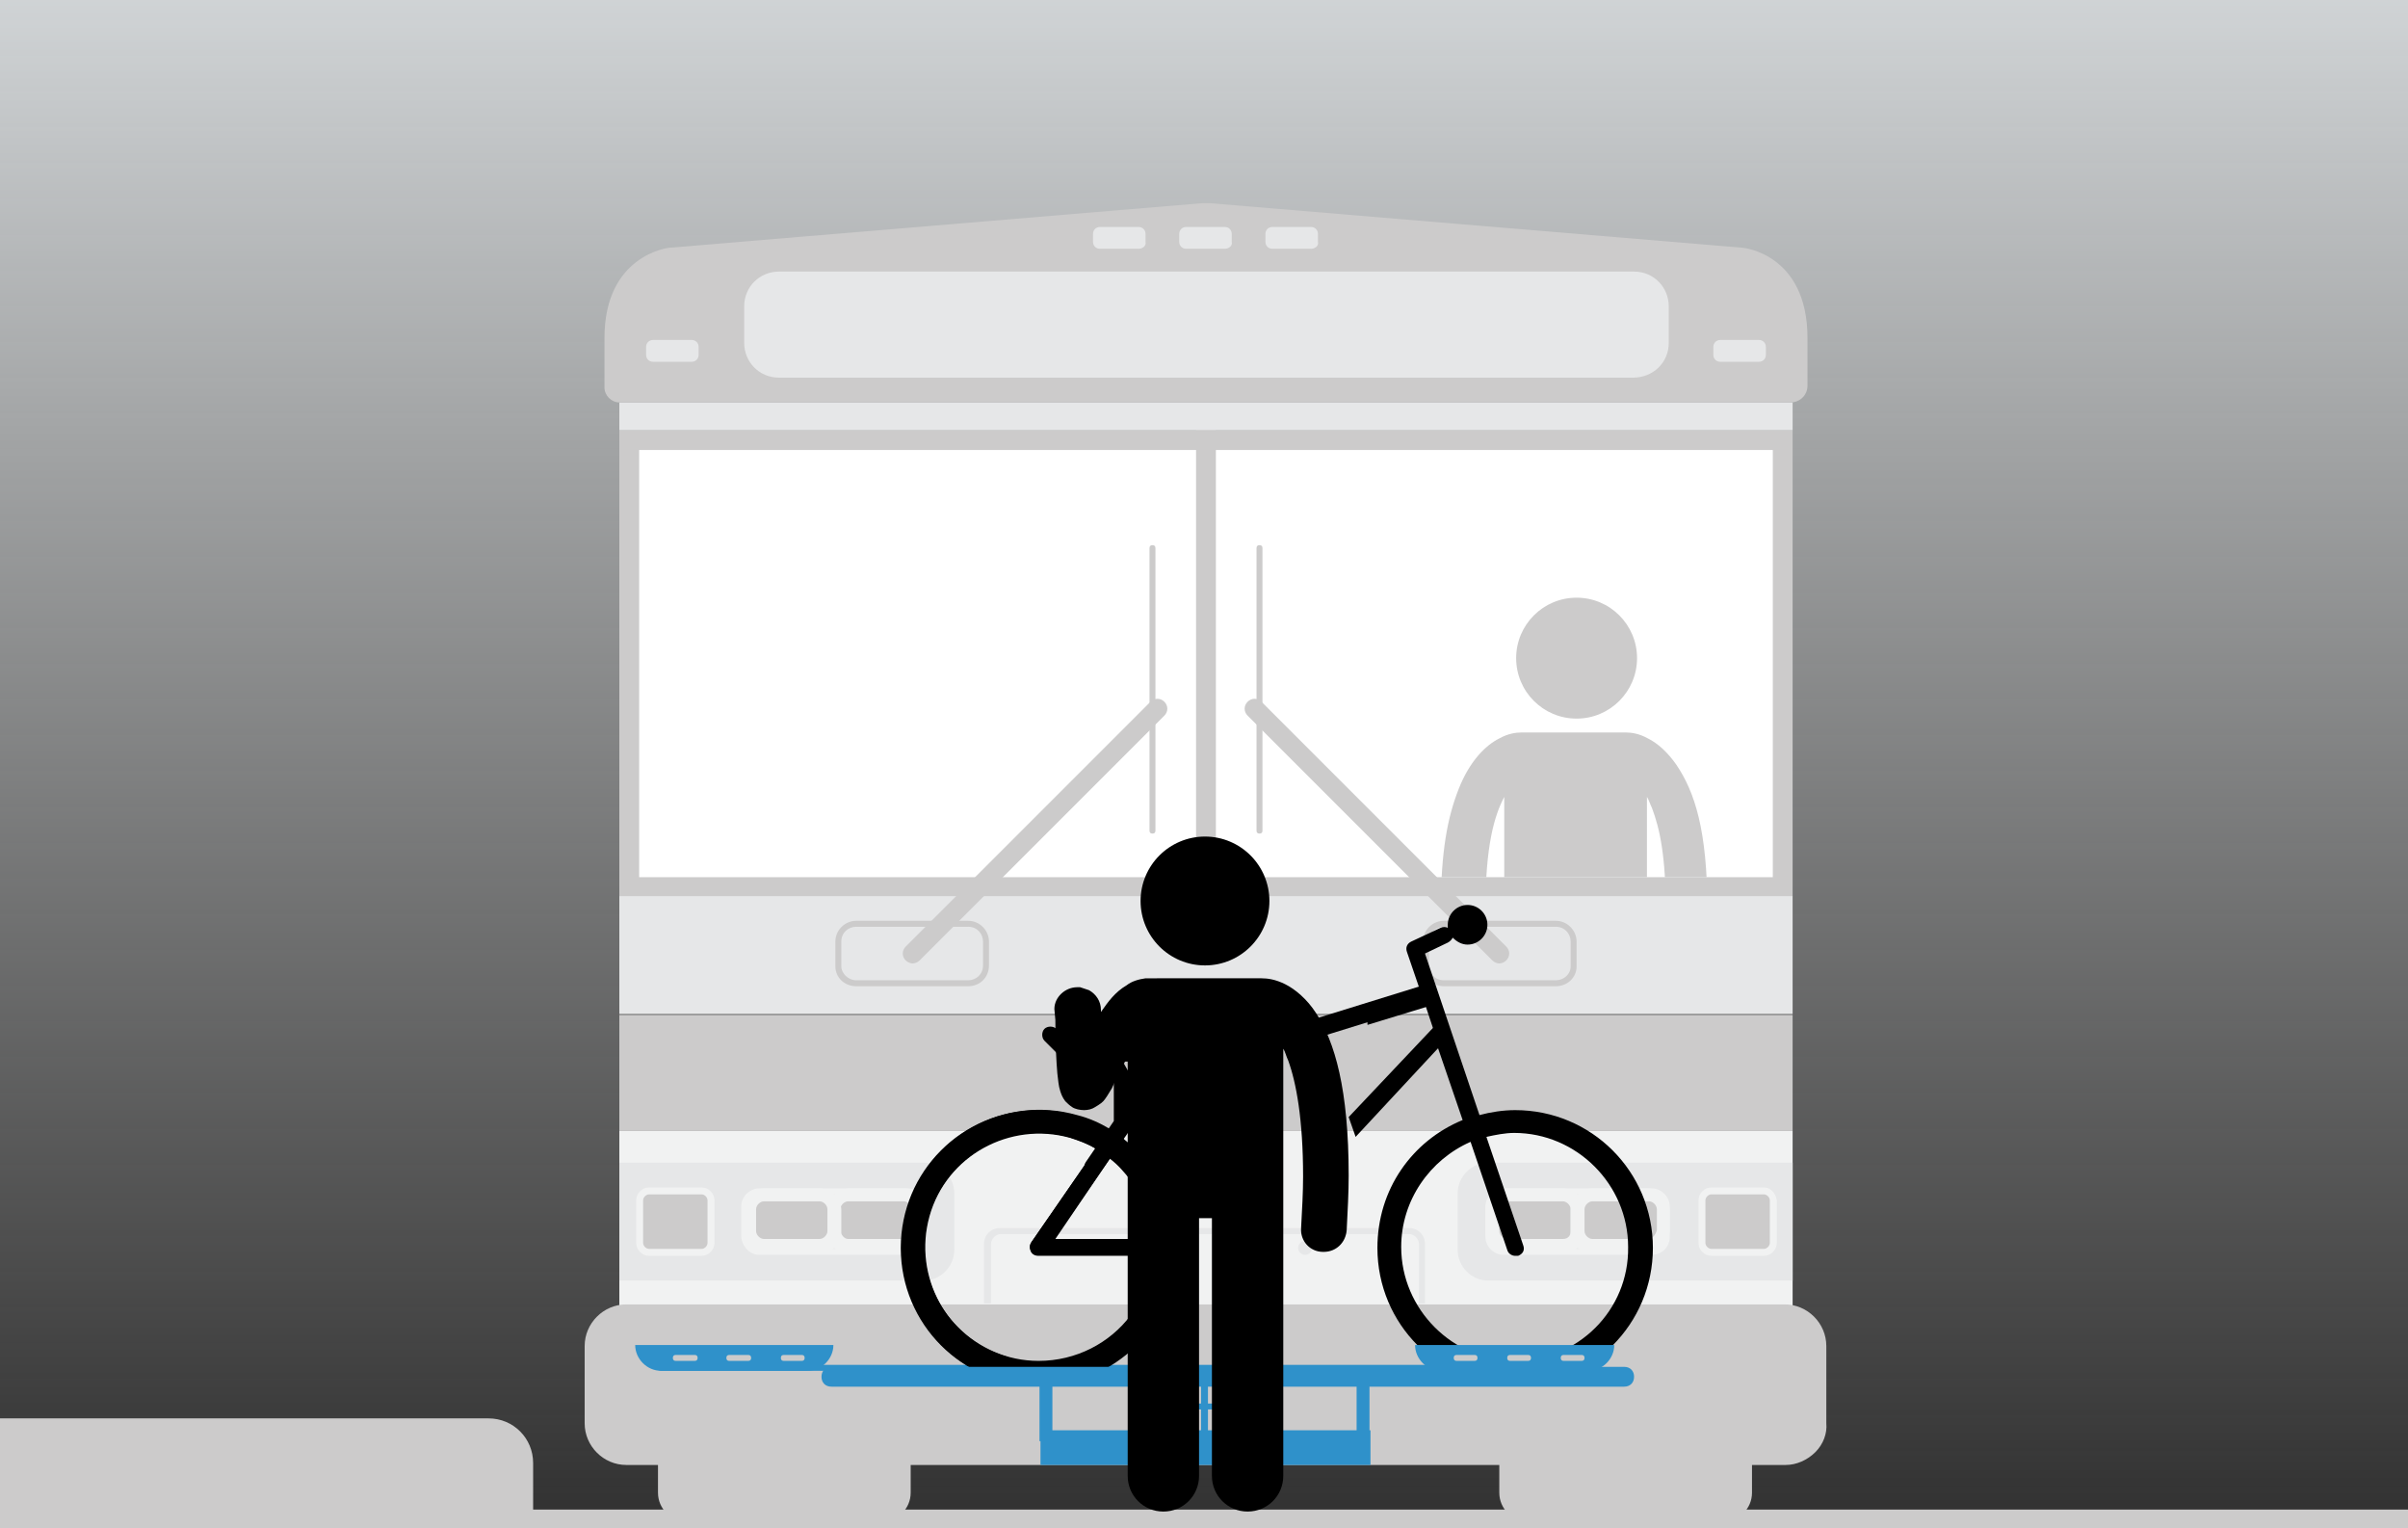<?xml version="1.0" encoding="utf-8"?>
<!-- Generator: Adobe Illustrator 19.2.0, SVG Export Plug-In . SVG Version: 6.00 Build 0)  -->
<svg version="1.1" id="Layer_1" xmlns="http://www.w3.org/2000/svg" xmlns:xlink="http://www.w3.org/1999/xlink" x="0px" y="0px"
	 width="243px" height="154.2px" viewBox="0 0 243 154.2" style="enable-background:new 0 0 243 154.2;" xml:space="preserve">
<rect x="0" y="0" width="243" height="154.2" fill="#333333" stroke="none"/>
<style type="text/css">
	.st0{fill:url(#SVGID_1_);}
	.st1{fill:#CCCBCB;}
	.st2{fill:#FFFFFF;}
	.st3{fill:#E6E7E8;}
	.st4{fill:#F1F2F2;}
	.st5{clip-path:url(#SVGID_3_);}
	.st6{fill:#2F91CA;}
</style>
<linearGradient id="SVGID_1_" gradientUnits="userSpaceOnUse" x1="121.5" y1="188.25" x2="121.5" y2="4.233" gradientTransform="matrix(1 0 0 -1 0 156)">
	<stop  offset="0" style="stop-color:#F1F6F9"/>
	<stop  offset="1" style="stop-color:#F1F2F2;stop-opacity:0"/>
</linearGradient>
<rect class="st0" width="243" height="153.3"/>
<g>
	<path class="st1" d="M89,153.5H69.3c-1.6,0-2.9-1.3-2.9-2.9V145c0-1.6,1.3-2.9,2.9-2.9H89c1.6,0,2.9,1.3,2.9,2.9v5.6
		C91.9,152.2,90.6,153.5,89,153.5z"/>
	<path class="st1" d="M173.9,153.5h-19.7c-1.6,0-2.9-1.3-2.9-2.9V145c0-1.6,1.3-2.9,2.9-2.9h19.7c1.6,0,2.9,1.3,2.9,2.9v5.6
		C176.8,152.2,175.5,153.5,173.9,153.5z"/>
	<g>
		<rect x="63.5" y="44.4" class="st2" width="116.4" height="45.1"/>
		<path class="st1" d="M178.9,45.4v43.1H64.5V45.4H178.9 M180.9,43.4H62.5v47h118.4V43.4L180.9,43.4z"/>
	</g>
	<rect x="120.7" y="43.4" class="st1" width="2" height="47"/>
	<rect x="62.5" y="90.4" class="st3" width="118.4" height="11.9"/>
	<g>
		<path class="st1" d="M157,99.5h-11.3c-1.2,0-2.1-1-2.1-2.1V95c0-1.2,1-2.1,2.1-2.1H157c1.2,0,2.1,1,2.1,2.1v2.5
			C159.1,98.6,158.2,99.5,157,99.5z M145.7,93.5c-0.8,0-1.5,0.6-1.5,1.5v2.4c0,0.8,0.6,1.5,1.5,1.5H157c0.8,0,1.5-0.6,1.5-1.4V95
			c0-0.8-0.6-1.5-1.5-1.5H145.7z"/>
		<path class="st1" d="M151.3,97.2c-0.2,0-0.5-0.1-0.7-0.3l-24.7-24.7c-0.4-0.4-0.4-1,0-1.4s1-0.4,1.4,0L152,95.5
			c0.4,0.4,0.4,1,0,1.4C151.8,97.1,151.5,97.2,151.3,97.2z"/>
		<path class="st1" d="M127.1,84.1c-0.2,0-0.3-0.1-0.3-0.3V55.3c0-0.2,0.1-0.3,0.3-0.3s0.3,0.1,0.3,0.3v28.5
			C127.4,84,127.3,84.1,127.1,84.1z"/>
	</g>
	<g>
		<path class="st1" d="M97.7,99.5H86.4c-1.2,0-2.1-0.9-2.1-2V95c0-1.2,1-2.1,2.1-2.1h11.3c1.2,0,2.1,1,2.1,2.1v2.4
			C99.8,98.6,98.9,99.5,97.7,99.5z M86.4,93.5c-0.8,0-1.5,0.6-1.5,1.5v2.5c0,0.7,0.7,1.4,1.5,1.4h11.3c0.8,0,1.5-0.6,1.5-1.5V95
			c0-0.8-0.6-1.5-1.5-1.5H86.4z"/>
		<path class="st1" d="M92.1,97.2c-0.2,0-0.5-0.1-0.7-0.3c-0.4-0.4-0.4-1,0-1.4l24.7-24.7c0.4-0.4,1-0.4,1.4,0s0.4,1,0,1.4
			L92.8,96.9C92.6,97.1,92.3,97.2,92.1,97.2z"/>
		<path class="st1" d="M116.3,84.1c-0.2,0-0.3-0.1-0.3-0.3V55.3c0-0.2,0.1-0.3,0.3-0.3s0.3,0.1,0.3,0.3v28.5
			C116.6,84,116.5,84.1,116.3,84.1z"/>
	</g>
	<rect x="62.5" y="40.6" class="st3" width="118.4" height="2.8"/>
	<path class="st1" d="M121.7,40.6h59c0.9,0,1.7-0.7,1.7-1.7v-4.8c0-8.5-6.5-9.1-6.5-9.1l-53.8-4.5c-0.3,0-0.5,0-0.8,0L67.5,25
		c0,0-6.5,0.7-6.5,9.1v5c0,0.8,0.7,1.5,1.5,1.5H121.7z"/>
	<path class="st3" d="M164.8,38.1H78.6c-2,0-3.5-1.6-3.5-3.5v-3.7c0-2,1.6-3.5,3.5-3.5h86.3c2,0,3.5,1.6,3.5,3.5v3.7
		C168.4,36.6,166.8,38.1,164.8,38.1z"/>
	<g>
		<g>
			<path class="st3" d="M177.5,36.5h-3.9c-0.4,0-0.7-0.3-0.7-0.7V35c0-0.4,0.3-0.7,0.7-0.7h3.9c0.4,0,0.7,0.3,0.7,0.7v0.8
				C178.2,36.2,177.9,36.5,177.5,36.5z"/>
		</g>
		<g>
			<path class="st3" d="M123.6,25.1h-3.9c-0.4,0-0.7-0.3-0.7-0.7v-0.8c0-0.4,0.3-0.7,0.7-0.7h3.9c0.4,0,0.7,0.3,0.7,0.7v0.8
				C124.4,24.8,124,25.1,123.6,25.1z"/>
		</g>
		<g>
			<path class="st3" d="M132.3,25.1h-3.9c-0.4,0-0.7-0.3-0.7-0.7v-0.8c0-0.4,0.3-0.7,0.7-0.7h3.9c0.4,0,0.7,0.3,0.7,0.7v0.8
				C133.1,24.8,132.7,25.1,132.3,25.1z"/>
		</g>
		<g>
			<path class="st3" d="M114.9,25.1H111c-0.4,0-0.7-0.3-0.7-0.7v-0.8c0-0.4,0.3-0.7,0.7-0.7h3.9c0.4,0,0.7,0.3,0.7,0.7v0.8
				C115.7,24.8,115.3,25.1,114.9,25.1z"/>
		</g>
		<g>
			<path class="st3" d="M69.8,36.5h-3.9c-0.4,0-0.7-0.3-0.7-0.7V35c0-0.4,0.3-0.7,0.7-0.7h3.9c0.4,0,0.7,0.3,0.7,0.7v0.8
				C70.5,36.2,70.2,36.5,69.8,36.5z"/>
		</g>
	</g>
	<rect x="62.5" y="102.4" class="st1" width="118.4" height="11.7"/>
	<rect x="62.5" y="114.1" class="st4" width="118.4" height="18.4"/>
	<g>
		<path class="st3" d="M180.9,117.3h-30.7c-1.7,0-3.1,1.4-3.1,3.1v5.7c0,1.7,1.4,3.1,3.1,3.1h30.7V117.3z"/>
		<g>
			<g>
				<path class="st1" d="M157.7,125.8h-5.6c-0.8,0-1.5-0.7-1.5-1.5v-2.2c0-0.8,0.7-1.5,1.5-1.5h5.6c0.8,0,1.5,0.7,1.5,1.5v2.2
					C159.2,125.1,158.6,125.8,157.7,125.8z"/>
				<path class="st4" d="M157.7,126.5h-5.6c-1.2,0-2.2-1-2.2-2.2v-2.2c0-1.2,1-2.2,2.2-2.2h5.6c1.2,0,2.2,1,2.2,2.2v2.2
					C159.9,125.5,158.9,126.5,157.7,126.5z M152.1,121.2c-0.4,0-0.8,0.4-0.8,0.8v2.2c0,0.4,0.4,0.8,0.8,0.8h5.6
					c0.6,0,0.8-0.4,0.8-0.8v-2.2c0-0.4-0.4-0.8-0.8-0.8H152.1z"/>
			</g>
			<g>
				<path class="st1" d="M166.3,125.8h-5.6c-0.8,0-1.5-0.7-1.5-1.5v-2.2c0-0.8,0.7-1.5,1.5-1.5h5.6c0.8,0,1.5,0.7,1.5,1.5v2.2
					C167.7,125.1,167.1,125.8,166.3,125.8z"/>
				<path class="st4" d="M166.3,126.5h-5.6c-1.2,0-2.2-1-2.2-2.2v-2.2c0-1.2,1-2.2,2.2-2.2h5.6c1.2,0,2.2,1,2.2,2.2v2.2
					C168.3,125.6,167.4,126.5,166.3,126.5z M160.7,121.2c-0.4,0-0.8,0.4-0.8,0.8v2.2c0,0.4,0.4,0.8,0.8,0.8h5.6
					c0.5,0,0.8-0.5,0.9-0.9l0-2.1c0-0.4-0.4-0.8-0.8-0.8H160.7z"/>
			</g>
			<path class="st4" d="M166.7,126.6h-15c-1,0-1.8-0.9-1.8-1.8v-3.1c0-1,0.9-1.8,1.8-1.8h15c1,0,1.8,0.9,1.8,1.8v3.1
				C168.5,125.8,167.7,126.6,166.7,126.6z M151.7,120.5c-0.6,0-1.2,0.6-1.2,1.2v3.1c0,0.6,0.6,1.2,1.2,1.2h15c0.8,0,1.2-0.6,1.2-1.2
				v-3.1c0-0.6-0.6-1.2-1.2-1.2H151.7z"/>
		</g>
		<g>
			<path class="st1" d="M172.6,126.3c-0.5,0-1-0.4-1-1V121c0-0.5,0.4-1,1-1h5.3c0.5,0,1,0.4,1,1v4.3c0,0.5-0.4,1-1,1H172.6z"/>
			<path class="st4" d="M178,120.5c0.3,0,0.6,0.3,0.6,0.6v4.3c0,0.3-0.3,0.6-0.6,0.6h-5.3c-0.3,0-0.6-0.3-0.6-0.6v-4.3
				c0-0.3,0.3-0.6,0.6-0.6H178 M178,119.8h-5.3c-0.7,0-1.3,0.6-1.3,1.3v4.3c0,0.7,0.6,1.3,1.3,1.3h5.3c0.7,0,1.3-0.6,1.3-1.3v-4.3
				C179.2,120.4,178.7,119.8,178,119.8L178,119.8z"/>
		</g>
	</g>
	<g>
		<path class="st3" d="M62.5,117.3h30.7c1.7,0,3.1,1.4,3.1,3.1v5.7c0,1.7-1.4,3.1-3.1,3.1H62.5V117.3z"/>
		<g>
			<g>
				<path class="st1" d="M85.6,125.8h5.6c0.8,0,1.5-0.7,1.5-1.5v-2.2c0-0.8-0.7-1.5-1.5-1.5h-5.6c-0.8,0-1.5,0.7-1.5,1.5v2.2
					C84.2,125.1,84.8,125.8,85.6,125.8z"/>
				<path class="st4" d="M91.2,126.5h-5.6c-1.1,0-2-0.9-2.1-2.1l0-2.3c0-1.2,1-2.2,2.2-2.2h5.6c1.2,0,2.2,1,2.2,2.2v2.2
					C93.4,125.5,92.4,126.5,91.2,126.5z M85.6,121.2c-0.4,0-0.8,0.4-0.8,0.8v2.2c0.1,0.4,0.4,0.8,0.8,0.8h5.6c0.4,0,0.8-0.4,0.8-0.8
					v-2.2c0-0.4-0.4-0.8-0.8-0.8H85.6z"/>
			</g>
			<g>
				<path class="st1" d="M77.1,125.8h5.6c0.8,0,1.5-0.7,1.5-1.5v-2.2c0-0.8-0.7-1.5-1.5-1.5h-5.6c-0.8,0-1.5,0.7-1.5,1.5v2.2
					C75.6,125.1,76.3,125.8,77.1,125.8z"/>
				<path class="st4" d="M82.7,126.5h-5.6c-1.2,0-2.2-1-2.2-2.2v-2.2c0-1.2,1-2.2,2.2-2.2h5.6c1.2,0,2.2,1,2.2,2.2v2.2
					C84.9,125.5,83.9,126.5,82.7,126.5z M77.1,121.2c-0.4,0-0.8,0.4-0.8,0.8v2.2c0,0.4,0.4,0.8,0.8,0.8h5.6c0.4,0,0.8-0.4,0.8-0.8
					v-2.2c0-0.4-0.4-0.8-0.8-0.8H77.1z"/>
			</g>
			<path class="st4" d="M91.6,126.6h-15c-0.9,0-1.7-0.8-1.8-1.8l0-3.1c0-1,0.9-1.8,1.8-1.8h15c1,0,1.8,0.9,1.8,1.8v3.1
				C93.4,125.8,92.6,126.6,91.6,126.6z M76.6,120.5c-0.6,0-1.2,0.5-1.2,1.2v3.1c0.1,0.5,0.5,1.2,1.2,1.2h15c0.6,0,1.2-0.6,1.2-1.2
				v-3.1c0-0.6-0.6-1.2-1.2-1.2H76.6z"/>
		</g>
		<g>
			<path class="st1" d="M65.4,126.3c-0.5,0-1-0.4-1-1V121c0-0.5,0.4-1,1-1h5.3c0.5,0,1,0.4,1,1v4.3c0,0.5-0.4,1-1,1H65.4z"/>
			<path class="st4" d="M70.8,120.5c0.3,0,0.6,0.3,0.6,0.6v4.3c0,0.3-0.3,0.6-0.6,0.6h-5.3c-0.3,0-0.6-0.3-0.6-0.6v-4.3
				c0-0.3,0.3-0.6,0.6-0.6H70.8 M70.8,119.8h-5.3c-0.7,0-1.3,0.6-1.3,1.3v4.3c0,0.7,0.6,1.3,1.3,1.3h5.3c0.7,0,1.3-0.6,1.3-1.3v-4.3
				C72.1,120.4,71.5,119.8,70.8,119.8L70.8,119.8z"/>
		</g>
	</g>
	<g>
		<path class="st3" d="M143.9,131.5h-0.7v-6c0-0.5-0.5-1-1-1H101c-0.5,0-1,0.5-1,1v6h-0.7v-6c0-0.9,0.7-1.6,1.6-1.6h41.3
			c0.9,0,1.6,0.7,1.6,1.6V131.5z"/>
		<circle class="st3" cx="111.5" cy="125.9" r="0.7"/>
		<circle class="st3" cx="131.7" cy="125.9" r="0.7"/>
	</g>
	<g>
		<path class="st1" d="M180.2,146.8h-117c-1.8,0-3.2-1.5-3.2-3.2v-7.8c0-1.8,1.5-3.2,3.2-3.2h116.9c1.8,0,3.2,1.5,3.2,3.2v7.8
			C183.4,145.4,181.9,146.8,180.2,146.8z"/>
		<path class="st1" d="M180.2,147.8h-117c-2.3,0-4.2-1.9-4.2-4.2v-7.8c0-2.3,1.9-4.2,4.2-4.2h116.9c2.3,0,4.2,1.9,4.2,4.2v7.8
			c0.1,1-0.3,2.1-1.1,2.9C182.4,147.3,181.3,147.8,180.2,147.8z M63.2,133.6c-1.2,0-2.2,1-2.2,2.2v7.8c0,1.2,1,2.2,2.2,2.2h117
			c0.6,0,1.2-0.2,1.6-0.7c0.4-0.4,0.6-0.9,0.5-1.5l0-7.9c0-1.2-1-2.2-2.2-2.2H63.2z"/>
	</g>
</g>
<path class="st1" d="M0,153.3h53.8v-5.7c0-2.5-2-4.5-4.5-4.5H0V153.3z"/>
<rect y="152.3" class="st1" width="243" height="2"/>
<g>
	<g>
		<defs>
			<rect id="SVGID_2_" x="144.6" y="56.1" width="29.2" height="32.4"/>
		</defs>
		<clipPath id="SVGID_3_">
			<use xlink:href="#SVGID_2_"  style="overflow:visible;"/>
		</clipPath>
		<g class="st5">
			<path class="st1" d="M148.9,98.8c0.7-0.4,1.2-1.2,1.2-2.1c-0.1-1.8-0.2-3.4-0.2-4.9c0-6.5,0.9-9.5,1.9-11.4v16.8
				c0,1.8,1.5,3.3,3.3,3.3s3.3-1.5,3.3-3.3v-1.4h1.2v1.4c0,1.8,1.5,3.3,3.3,3.3s3.3-1.5,3.3-3.3V80.4c0.2,0.3,0.3,0.7,0.5,1.1
				c0.8,2.1,1.4,4.9,1.4,10.3c0,1.5,0,3.1-0.2,4.9c-0.1,1.2,0.8,2.2,2,2.3h0.1c1.1,0,2.1-0.9,2.1-2c0.1-1.9,0.2-3.6,0.2-5.2
				c0-8.1-1.3-11.9-3.1-14.6c-0.9-1.3-1.9-2.2-2.9-2.7c-0.9-0.5-1.7-0.6-2.2-0.6H164h-10.4h-0.1c-0.5,0-1.3,0.1-2.2,0.6
				c-1.4,0.7-3,2.3-4.1,5.1c-1.1,2.8-1.8,6.2-1.8,12.2c0,1.6,0.1,3.3,0.2,5.2c0.1,1,0.8,1.8,1.7,2L148.9,98.8z"/>
			<circle class="st1" cx="159.1" cy="66.4" r="6.1"/>
		</g>
	</g>
</g>
<path class="st6" d="M123.3,142.2h-3.6c-0.8,0-1.4-0.6-1.4-1.4v-1.3h0.7v1.3c0,0.4,0.4,0.8,0.8,0.8h3.6c0.4,0,0.8-0.4,0.8-0.8v-1.3
	h0.7v1.3C124.7,141.6,124.1,142.2,123.3,142.2z"/>
<g>
	<path class="st6" d="M84.1,135.7L84.1,135.7c0,1.4-1.2,2.6-2.6,2.6H66.7c-1.4,0-2.6-1.2-2.6-2.6l0,0H84.1z"/>
	<g>
		<g>
			<path class="st1" d="M80.9,137.3h-1.8c-0.2,0-0.3-0.1-0.3-0.3s0.1-0.3,0.3-0.3h1.8c0.2,0,0.3,0.1,0.3,0.3S81.1,137.3,80.9,137.3z
				"/>
		</g>
		<g>
			<path class="st1" d="M75.5,137.3h-1.9c-0.2,0-0.3-0.1-0.3-0.3s0.1-0.3,0.3-0.3h1.9c0.2,0,0.3,0.1,0.3,0.3S75.7,137.3,75.5,137.3z
				"/>
		</g>
		<g>
			<path class="st1" d="M70.1,137.3h-1.9c-0.2,0-0.3-0.1-0.3-0.3s0.1-0.3,0.3-0.3h1.9c0.2,0,0.3,0.1,0.3,0.3S70.3,137.3,70.1,137.3z
				"/>
		</g>
	</g>
</g>
<path class="st6" d="M160.3,138.3H66.7c-0.2,0-0.3-0.1-0.3-0.3s0.1-0.3,0.3-0.3h93.6c0.2,0,0.3,0.1,0.3,0.3S160.5,138.3,160.3,138.3
	z"/>
<g>
	<g>
		<path d="M145.1,105.7l2.5,7.3c-5.1,2.1-8.6,7-8.6,12.9c0,7.7,6.2,13.9,13.9,13.9s13.9-6.2,13.9-13.9s-6.2-13.9-13.9-13.9
			c-1.2,0-2.5,0.2-3.6,0.5l-5.5-16.3l2.3-1.1c0.2-0.1,0.4-0.3,0.5-0.5c0.4,0.4,0.9,0.7,1.5,0.7c1.1,0,2-0.9,2-2s-0.9-2-2-2
			s-2,0.9-2,2c0,0.1,0,0.2,0,0.3c-0.2-0.1-0.5-0.1-0.7,0l-3,1.4c-0.4,0.2-0.6,0.6-0.4,1.1l1.3,3.8l-5.4,1.7c0,0.6,0.1,1.2,0.1,1.8
			l5.9-1.8l0.8,2.4l-6.7,7.1c0,0.5,0,0.9-0.1,1.4L145.1,105.7z M152.9,137.3c-6.3,0-11.5-5.2-11.5-11.5c0-4.7,2.9-8.8,7-10.6
			l3.7,10.9c0.1,0.4,0.5,0.6,0.8,0.6c0.1,0,0.2,0,0.3,0c0.5-0.2,0.7-0.6,0.5-1.1l0,0l-3.7-10.9c0.9-0.2,1.9-0.4,2.8-0.4
			c6.3,0,11.5,5.2,11.5,11.5C164.4,132.2,159.2,137.3,152.9,137.3z"/>
		<g>
			<path d="M104.8,137.3c-6.3,0-11.5-5.2-11.5-11.5s5.2-11.5,11.5-11.5c2.1,0,4.1,0.6,5.8,1.6l-6.5,9.4c-0.2,0.3-0.2,0.6-0.1,0.9
				s0.4,0.5,0.8,0.5h9.3V125h-7.6l5.5-8.1c0.8,0.6,1.5,1.4,2.1,2.2v-3.6c-0.2-0.2-0.5-0.4-0.7-0.6l0.7-1v-1.1h-0.2
				c-0.3,1.3-1.5,2.4-2.9,2.5c-0.1,0-0.1,0-0.2,0c-1.7,0-3.1-1.3-3.2-3l0,0c-0.9-0.2-1.9-0.3-2.8-0.3c-7.7,0-13.9,6.2-13.9,13.9
				s6.2,13.9,13.9,13.9c3.6,0,6.8-1.3,9.3-3.5v-3.6C112,135.5,108.6,137.3,104.8,137.3z"/>
			<path d="M101.7,136.9c-6.1-1.7-9.6-8.1-7.9-14.2c1.7-6.1,8.1-9.6,14.2-7.9c0.9,0.3,1.8,0.6,2.6,1.1l-6.5,9.4l0,0
				c-0.3,0.4-0.2,0.9,0.2,1.2c0.1,0.1,0.2,0.1,0.3,0.1c0.3,0.1,0.7,0,0.9-0.3l6.5-9.4l1.4-2l-1.4-1c-1-0.6-2.1-1.1-3.3-1.4
				c-7.4-2.1-15.1,2.2-17.2,9.6c-2.1,7.4,2.2,15.1,9.6,17.2L101.7,136.9z"/>
			<path d="M110.3,118.6c-0.2,0-0.3,0-0.5-0.2c-0.4-0.3-0.5-0.8-0.2-1.2l2.8-4.1V109l-1.4-2.4c-0.2-0.4-0.1-1,0.3-1.2s1-0.1,1.2,0.3
				l1.6,2.8v5.1l-3.1,4.5C110.9,118.5,110.6,118.6,110.3,118.6z"/>
			<path d="M114.1,107.1h-6.6l-2.1-2.1c-0.3-0.3-0.3-0.9,0-1.2s0.9-0.3,1.2,0l1.5,1.5h5.8v1.8H114.1z"/>
		</g>
	</g>
	<rect x="128" y="101.9" transform="matrix(0.955 -0.296 0.296 0.955 -24.323 44.793)" width="15.9" height="1.9"/>
	<polygon points="136.8,114.7 136.1,112.7 144.8,103.5 146.1,104.7 	"/>
</g>
<g>
	<path class="st6" d="M162.9,135.7L162.9,135.7c0,1.4-1.2,2.6-2.6,2.6h-14.9c-1.4,0-2.6-1.2-2.6-2.6l0,0H162.9z"/>
	<g>
		<g>
			<path class="st1" d="M159.6,137.3h-1.8c-0.2,0-0.3-0.1-0.3-0.3s0.1-0.3,0.3-0.3h1.8c0.2,0,0.3,0.1,0.3,0.3
				S159.8,137.3,159.6,137.3z"/>
		</g>
		<g>
			<path class="st1" d="M154.2,137.3h-1.8c-0.2,0-0.3-0.1-0.3-0.3s0.1-0.3,0.3-0.3h1.8c0.2,0,0.3,0.1,0.3,0.3
				S154.4,137.3,154.2,137.3z"/>
		</g>
		<g>
			<path class="st1" d="M148.8,137.3H147c-0.2,0-0.3-0.1-0.3-0.3s0.1-0.3,0.3-0.3h1.8c0.2,0,0.3,0.1,0.3,0.3S149,137.3,148.8,137.3z
				"/>
		</g>
	</g>
</g>
<g>
	<rect x="104.9" y="138.9" class="st6" width="1.3" height="6.5"/>
	<rect x="136.9" y="138.9" class="st6" width="1.3" height="6.5"/>
	<g>
		<rect x="105.6" y="144.9" class="st6" width="32" height="2.2"/>
		<path class="st6" d="M138.3,147.8H105v-3.5h33.3V147.8z M106.3,146.5H137v-0.9h-30.7V146.5z"/>
	</g>
	<rect x="121.2" y="138.9" class="st6" width="0.7" height="6"/>
	<path class="st6" d="M163.9,139.9h-80c-0.6,0-1-0.4-1-1s0.4-1,1-1h80c0.6,0,1,0.4,1,1S164.5,139.9,163.9,139.9z"/>
</g>
<g>
	<path d="M106.5,102.9c0,2.5,0.1,4.2,0.2,5.4c0.1,0.7,0.1,1.2,0.3,1.8c0.1,0.3,0.2,0.6,0.5,1c0.2,0.2,0.4,0.4,0.7,0.6
		c0.3,0.2,0.8,0.3,1.2,0.3l0,0c0.4,0,0.8-0.1,1.1-0.3c0.5-0.3,0.8-0.5,1-0.8c0.3-0.4,0.5-0.8,0.7-1.1c0.3-0.7,0.7-1.4,1.1-2.2
		c0.1-0.3,0.3-0.6,0.5-1v42.3c0,2,1.6,3.6,3.6,3.6s3.6-1.6,3.6-3.6v-26h1.3v26c0,2,1.6,3.6,3.6,3.6s3.6-1.6,3.6-3.6v-43.1
		c0.2,0.3,0.3,0.8,0.5,1.2c0.8,2.2,1.5,5.9,1.5,11.7c0,1.6-0.1,3.3-0.2,5.2c-0.1,1.3,0.9,2.4,2.2,2.4h0.1c1.2,0,2.2-0.9,2.3-2.2
		c0.1-2,0.2-3.8,0.2-5.5c0-8.7-1.4-13.5-3.3-16.4c-0.9-1.4-2.1-2.4-3.1-2.9s-1.8-0.6-2.4-0.6h-0.1H116c-0.1,0-0.3,0-0.4,0
		c-0.7,0.1-1.4,0.3-1.9,0.7c-1.2,0.7-1.9,1.7-2.6,2.7c0-0.1,0-0.1,0-0.2c0-0.9-0.5-1.6-1.2-2l-0.9-0.3c-0.1,0-0.2,0-0.3,0
		c-1.2,0-2.3,1-2.3,2.2L106.5,102.9z"/>
	<circle cx="121.6" cy="90.9" r="6.5"/>
</g>
</svg>
